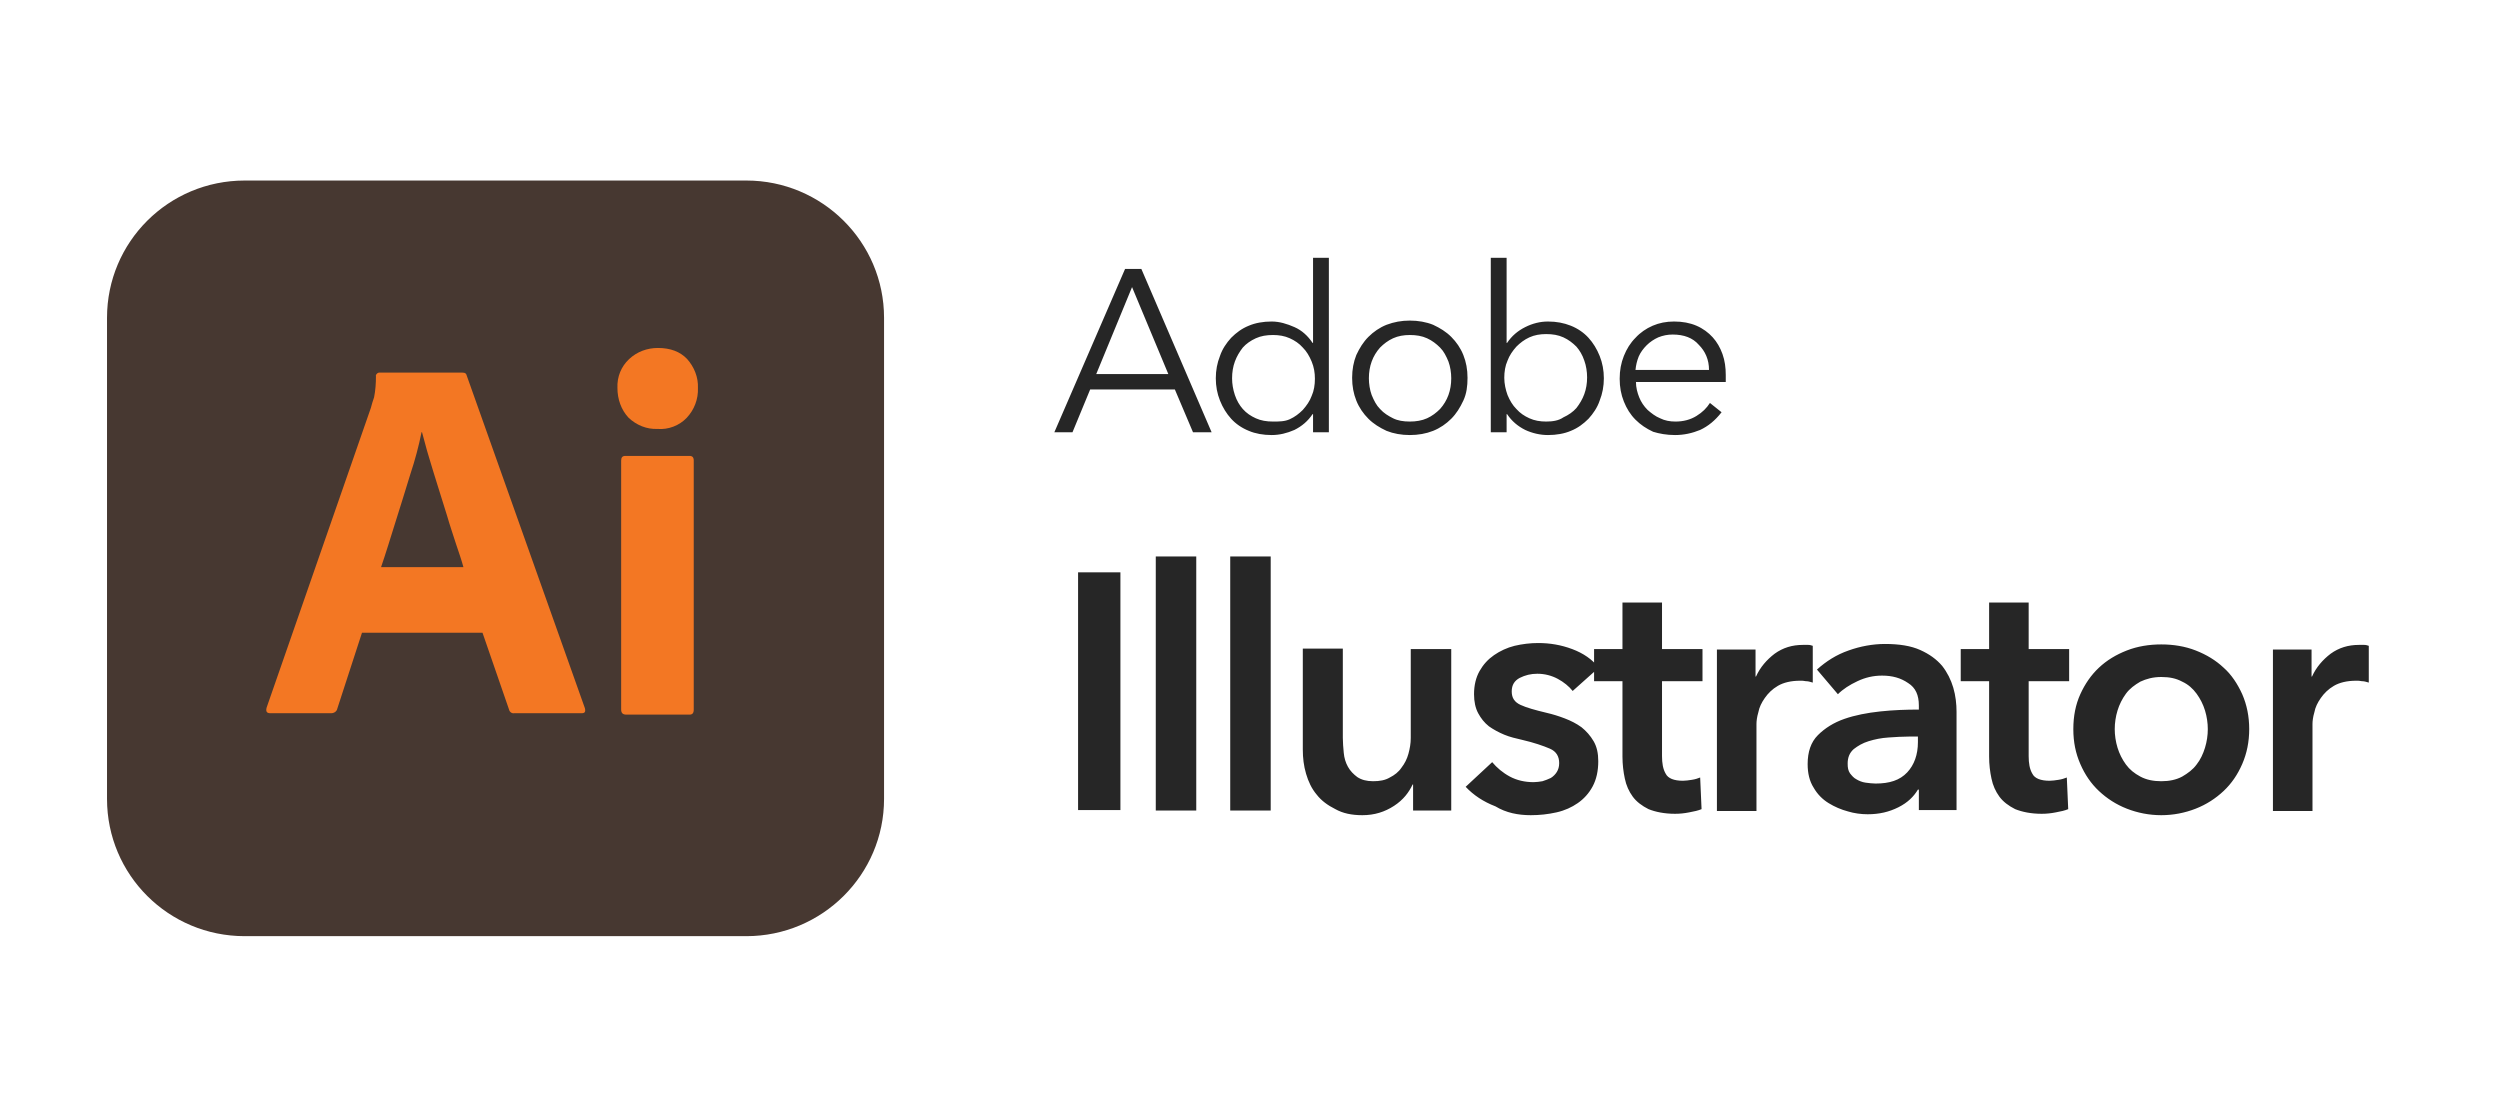 <?xml version="1.0" encoding="utf-8"?>
<!-- Generator: Adobe Illustrator 25.2.0, SVG Export Plug-In . SVG Version: 6.00 Build 0)  -->
<svg version="1.1" id="Isolation_Mode" xmlns="http://www.w3.org/2000/svg" xmlns:xlink="http://www.w3.org/1999/xlink" x="0px"
	 y="0px" viewBox="0 0 537.3 240" style="enable-background:new 0 0 537.3 240;" xml:space="preserve">
<style type="text/css">
	.st0{fill:#27160E;fill-opacity:0.85;}
	.st1{fill:#F37723;}
	.st2{fill-opacity:0.85;}
</style>
<g id="illustrator" transform="translate(186, 196)">
	<g id="Group-57">
		<g id="Adobe-Illustrator-CC-logo">
			<g id="vlpb">
				<g id="vlpd">
					<path id="Path_14_" class="st0" d="M-133.4-157.2h107.8C-9.3-157.2,4-144,4-127.7v103.4C4-8-9.3,5.2-25.6,5.2h-107.8
						C-149.8,5.2-163-8-163-24.3v-103.4C-163-144-149.8-157.2-133.4-157.2z"/>
				</g>
			</g>
			<g id="vlpf" transform="translate(7.599, 7.985)">
				<path id="Shape_4_" class="st1" d="M-89.9-68h-25.9l-5.3,16.3c-0.1,0.6-0.7,1-1.3,1h-13.1c-0.8,0-1-0.4-0.8-1.2l22.4-64.4
					c0.2-0.7,0.4-1.5,0.7-2.3c0.3-1.5,0.4-3,0.4-4.5c-0.1-0.3,0.2-0.7,0.6-0.8h0.2h17.8c0.6,0,0.8,0.2,0.9,0.6l25.4,71.5
					c0.2,0.8,0,1.1-0.7,1.1h-14.5c-0.5,0.1-1-0.3-1.1-0.8L-89.9-68L-89.9-68z M-111.7-82.1h17.7c-0.4-1.5-1-3.2-1.6-5
					c-0.6-1.9-1.3-3.9-1.9-6c-0.7-2.2-1.3-4.2-2-6.4s-1.3-4.2-1.9-6.2c-0.6-1.9-1-3.7-1.5-5.4h-0.1c-0.6,3-1.4,6-2.4,9
					c-1,3.3-2.1,6.8-3.2,10.3C-109.7-88.3-110.7-85-111.7-82.1L-111.7-82.1z"/>
				<path id="Shape_5_" class="st1" d="M-52.3-111.8c-2.3,0.1-4.5-0.8-6.2-2.4c-1.6-1.7-2.4-4-2.4-6.4c-0.1-2.4,0.8-4.6,2.5-6.2
					c1.7-1.6,3.9-2.4,6.2-2.4c2.7,0,4.8,0.8,6.3,2.4c1.5,1.7,2.4,3.9,2.3,6.2c0.1,2.4-0.8,4.7-2.4,6.4
					C-47.6-112.5-50-111.6-52.3-111.8z M-60.1-51.5V-105c0-0.7,0.3-1,0.9-1h13.8c0.6,0,0.9,0.3,0.9,1v53.5c0,0.8-0.3,1.1-0.9,1.1
					h-13.6C-59.8-50.4-60.1-50.8-60.1-51.5L-60.1-51.5z"/>
			</g>
		</g>
		<path id="Adobe_1_" class="st2" d="M44.5-103.1l3.8-9.2h18.2l3.9,9.2h4l-15.1-35.1h-3.5l-15.2,35.1H44.5z M65.1-115.6H49.6
			l7.7-18.7L65.1-115.6z M87.3-102.5c1.7,0,3.3-0.4,4.9-1.1c1.6-0.8,2.9-1.9,3.9-3.4l0,0h0.1v3.9h3.4v-37.5h-3.4v18.3h-0.1
			c-1-1.5-2.3-2.7-3.9-3.4s-3.2-1.2-4.9-1.2c-1.8,0-3.5,0.3-4.9,0.9c-1.5,0.6-2.7,1.5-3.8,2.6c-1,1.1-1.9,2.4-2.4,3.9
			c-0.6,1.5-0.9,3.1-0.9,4.8c0,1.7,0.3,3.3,0.9,4.8c0.6,1.5,1.4,2.8,2.4,3.9c1,1.1,2.3,2,3.8,2.6C83.8-102.8,85.5-102.5,87.3-102.5z
			 M87.6-105.4c-1.4,0-2.6-0.2-3.7-0.7c-1.1-0.5-2-1.1-2.8-2c-0.7-0.8-1.3-1.8-1.7-3s-0.6-2.4-0.6-3.6c0-1.3,0.2-2.5,0.6-3.6
			s1-2.1,1.7-3c0.7-0.8,1.7-1.5,2.8-2c1.1-0.5,2.3-0.7,3.7-0.7c1.3,0,2.5,0.2,3.6,0.7s2,1.1,2.8,2c0.8,0.8,1.4,1.8,1.9,3
			s0.7,2.4,0.7,3.7c0,1.3-0.2,2.6-0.7,3.7c-0.4,1.1-1.1,2.1-1.9,3c-0.8,0.8-1.7,1.5-2.8,2S88.9-105.4,87.6-105.4z M117-102.5
			c1.8,0,3.5-0.3,5-0.9c1.5-0.6,2.8-1.5,3.9-2.6c1.1-1.1,1.9-2.4,2.6-3.9s0.9-3.1,0.9-4.9c0-1.8-0.3-3.4-0.9-4.9
			c-0.6-1.5-1.5-2.8-2.6-3.9c-1.1-1.1-2.4-1.9-3.9-2.6c-1.5-0.6-3.2-0.9-5-0.9c-1.8,0-3.4,0.3-5,0.9c-1.5,0.6-2.8,1.5-3.9,2.6
			c-1.1,1.1-1.9,2.4-2.6,3.9c-0.6,1.5-0.9,3.1-0.9,4.9c0,1.8,0.3,3.4,0.9,4.9c0.6,1.5,1.5,2.8,2.6,3.9c1.1,1.1,2.4,1.9,3.9,2.6
			C113.5-102.8,115.2-102.5,117-102.5z M117-105.4c-1.4,0-2.6-0.2-3.6-0.7s-2-1.1-2.8-2c-0.8-0.8-1.3-1.8-1.8-3
			c-0.4-1.1-0.6-2.4-0.6-3.6c0-1.3,0.2-2.5,0.6-3.6c0.4-1.1,1-2.1,1.8-3c0.8-0.8,1.7-1.5,2.8-2s2.3-0.7,3.6-0.7
			c1.4,0,2.6,0.2,3.7,0.7s2,1.2,2.8,2c0.8,0.8,1.3,1.8,1.8,3c0.4,1.1,0.6,2.4,0.6,3.6c0,1.3-0.2,2.5-0.6,3.6c-0.4,1.1-1,2.1-1.8,3
			c-0.8,0.8-1.7,1.5-2.8,2S118.3-105.4,117-105.4z M146.7-102.5c1.8,0,3.5-0.3,4.9-0.9c1.5-0.6,2.7-1.5,3.8-2.6
			c1-1.1,1.9-2.4,2.4-3.9c0.6-1.5,0.9-3.1,0.9-4.8c0-1.7-0.3-3.3-0.9-4.8c-0.6-1.5-1.4-2.8-2.4-3.9c-1-1.1-2.3-2-3.8-2.6
			c-1.5-0.6-3.1-0.9-4.9-0.9c-1.7,0-3.3,0.4-4.9,1.2s-2.9,1.9-3.9,3.4l0,0h-0.1v-18.3h-3.4v37.5h3.4v-3.9h0.1c1,1.5,2.3,2.6,3.9,3.4
			C143.3-102.9,145-102.5,146.7-102.5z M146.3-105.4c-1.3,0-2.5-0.2-3.6-0.7c-1.1-0.5-2-1.1-2.8-2c-0.8-0.8-1.4-1.8-1.9-3
			c-0.4-1.1-0.7-2.4-0.7-3.7c0-1.3,0.2-2.6,0.7-3.7c0.4-1.1,1.1-2.1,1.9-3c0.8-0.8,1.7-1.5,2.8-2c1.1-0.5,2.3-0.7,3.6-0.7
			c1.4,0,2.6,0.2,3.7,0.7c1.1,0.5,2,1.2,2.8,2c0.7,0.8,1.3,1.8,1.7,3c0.4,1.1,0.6,2.4,0.6,3.6c0,1.3-0.2,2.5-0.6,3.6
			c-0.4,1.1-1,2.1-1.7,3c-0.7,0.8-1.7,1.5-2.8,2C149-105.6,147.7-105.4,146.3-105.4z M174-102.5c1.9,0,3.7-0.4,5.4-1.1
			c1.7-0.8,3.2-2,4.6-3.8l0,0l-2.5-2c-0.7,1.1-1.6,2-2.9,2.8c-1.3,0.8-2.8,1.2-4.5,1.2c-1.2,0-2.3-0.2-3.3-0.7
			c-1-0.4-1.9-1.1-2.7-1.8c-0.8-0.8-1.4-1.7-1.8-2.7c-0.4-1-0.7-2.1-0.7-3.3l0,0h19.3c0-0.3,0-0.6,0-0.8l0,0v-0.7
			c0-1.6-0.2-3.1-0.7-4.5c-0.5-1.4-1.2-2.6-2.1-3.6c-0.9-1-2.1-1.9-3.5-2.5s-3-0.9-4.8-0.9c-1.7,0-3.2,0.3-4.6,0.9
			c-1.4,0.6-2.7,1.5-3.7,2.6c-1.1,1.1-1.9,2.4-2.5,3.9c-0.6,1.5-0.9,3.1-0.9,4.9c0,1.8,0.3,3.4,0.9,4.9c0.6,1.5,1.4,2.8,2.5,3.9
			c1.1,1.1,2.3,1.9,3.8,2.6C170.6-102.8,172.2-102.5,174-102.5z M181.3-116.5h-15.8c0.1-1,0.3-1.9,0.7-2.9c0.4-0.9,1-1.7,1.7-2.4
			c0.7-0.7,1.6-1.3,2.5-1.7c1-0.4,2-0.6,3.1-0.6c2.4,0,4.3,0.7,5.6,2.2C180.5-120.5,181.3-118.7,181.3-116.5L181.3-116.5z"/>
		<path id="Illustrator" class="st2" d="M54.8-21.8V-73h-9.1v51.1H54.8z M71.1-21.8v-54.6h-8.7v54.6H71.1z M87.1-21.8v-54.6h-8.7
			v54.6H87.1z M106.8-20.8c2.6,0,4.8-0.7,6.8-2s3.2-2.9,4-4.6l0,0h0.1v5.6h8.2v-34.7h-8.7v19.1c0,1.2-0.2,2.3-0.5,3.4
			c-0.3,1.1-0.8,2.1-1.5,3c-0.6,0.9-1.5,1.6-2.5,2.1c-1,0.6-2.2,0.8-3.6,0.8c-1.4,0-2.5-0.3-3.4-0.9c-0.8-0.6-1.5-1.3-2-2.2
			c-0.5-0.9-0.8-1.9-0.9-3c-0.1-1.1-0.2-2.2-0.2-3.2l0,0v-19.2H94v21.7c0,1.8,0.2,3.5,0.7,5.2c0.5,1.7,1.2,3.2,2.3,4.5
			c1,1.3,2.4,2.3,4,3.1C102.6-21.2,104.5-20.8,106.8-20.8z M143-20.8c1.9,0,3.7-0.2,5.5-0.6c1.8-0.4,3.3-1.1,4.6-2
			c1.3-0.9,2.4-2.1,3.2-3.6c0.8-1.5,1.2-3.3,1.2-5.4c0-1.7-0.3-3.1-1-4.3c-0.7-1.2-1.6-2.2-2.6-3c-1.1-0.8-2.3-1.4-3.6-1.9
			c-1.3-0.5-2.6-0.9-3.9-1.2c-2.5-0.6-4.3-1.1-5.6-1.7c-1.3-0.6-1.9-1.5-1.9-2.9s0.6-2.3,1.7-2.9c1.2-0.6,2.4-0.9,3.8-0.9
			c1.6,0,3.1,0.4,4.4,1.1c1.3,0.7,2.4,1.6,3.2,2.6l0,0l5.6-5c-1.4-1.8-3.3-3.1-5.7-4c-2.4-0.9-4.8-1.3-7.3-1.3
			c-1.7,0-3.4,0.2-5.1,0.6c-1.6,0.4-3.1,1.1-4.4,2c-1.3,0.9-2.3,2-3.1,3.4c-0.8,1.4-1.2,3.1-1.2,5c0,1.6,0.3,3,0.9,4.1
			c0.6,1.1,1.3,2,2.3,2.8c1,0.7,2.1,1.3,3.3,1.8c1.2,0.5,2.5,0.8,3.8,1.1c2.6,0.6,4.6,1.3,6,1.9s2,1.7,2,3.1c0,0.8-0.2,1.4-0.5,1.9
			c-0.3,0.5-0.8,1-1.3,1.3c-0.6,0.3-1.2,0.5-1.8,0.7c-0.6,0.1-1.3,0.2-1.9,0.2c-1.9,0-3.6-0.4-5.1-1.2c-1.5-0.8-2.8-1.9-3.8-3.1l0,0
			l-5.7,5.3c1.7,1.8,3.8,3.2,6.4,4.2C137.7-21.3,140.3-20.8,143-20.8z M174-21.1c1,0,2-0.1,3-0.3c1.1-0.2,2-0.4,2.7-0.7l0,0
			l-0.3-6.8c-0.5,0.2-1.1,0.4-1.8,0.5c-0.7,0.1-1.3,0.2-1.9,0.2c-1.9,0-3.2-0.5-3.7-1.5c-0.6-1-0.8-2.3-0.8-3.8l0,0v-16.1h8.7v-6.9
			h-8.7v-10h-8.5v10h-6.1v6.9h6.1v16.2c0,1.7,0.2,3.3,0.5,4.7c0.3,1.5,0.9,2.8,1.7,3.9c0.8,1.1,2,2,3.4,2.7
			C169.8-21.5,171.7-21.1,174-21.1z M191.5-21.8v-18.6c0-0.6,0.1-1.5,0.4-2.5c0.2-1.1,0.7-2.1,1.4-3.1c0.7-1,1.6-1.9,2.8-2.6
			c1.2-0.7,2.8-1.1,4.8-1.1c0.4,0,0.8,0,1.2,0.1c0.4,0,0.9,0.1,1.5,0.3l0,0v-7.9c-0.3-0.1-0.6-0.2-1-0.2c-0.4,0-0.7,0-1.1,0
			c-2.3,0-4.3,0.6-6.1,1.9c-1.7,1.3-3.1,2.9-4,4.9l0,0h-0.1v-5.8h-8.3v34.7H191.5z M215.4-21c2.5,0,4.6-0.5,6.6-1.5s3.3-2.3,4.2-3.8
			l0,0h0.2v4.4h8.1v-21.1c0-1.7-0.2-3.5-0.7-5.2c-0.5-1.7-1.3-3.3-2.4-4.7c-1.2-1.4-2.7-2.5-4.7-3.4c-2-0.9-4.5-1.3-7.6-1.3
			c-2.6,0-5.3,0.5-7.8,1.4c-2.6,0.9-4.8,2.3-6.8,4.1l0,0l4.5,5.3c1.1-1.1,2.5-2,4.2-2.8c1.7-0.8,3.4-1.2,5.3-1.2
			c2.2,0,4,0.5,5.6,1.6c1.6,1,2.3,2.6,2.3,4.8l0,0v0.9c-2.7,0-5.5,0.1-8.3,0.4s-5.4,0.8-7.7,1.6c-2.3,0.8-4.2,2-5.7,3.5
			c-1.5,1.5-2.2,3.6-2.2,6.2c0,2,0.4,3.7,1.3,5.1c0.8,1.4,1.9,2.5,3.2,3.3c1.3,0.8,2.7,1.4,4.2,1.8C212.5-21.2,214-21,215.4-21z
			 M217.1-27.6c-0.7,0-1.4-0.1-2.2-0.2c-0.7-0.1-1.4-0.4-1.9-0.7c-0.6-0.3-1-0.8-1.4-1.3c-0.4-0.6-0.5-1.2-0.5-2.1
			c0-1.3,0.4-2.3,1.3-3.1c0.9-0.7,1.9-1.3,3.2-1.7c1.3-0.4,2.7-0.7,4.3-0.8c1.5-0.1,3-0.2,4.4-0.2l0,0h1.9v1.2
			c0,2.7-0.8,4.9-2.3,6.5C222.3-28.3,220.1-27.6,217.1-27.6z M252.8-21.1c1,0,2-0.1,3-0.3c1.1-0.2,2-0.4,2.7-0.7l0,0l-0.3-6.8
			c-0.5,0.2-1.1,0.4-1.8,0.5c-0.7,0.1-1.3,0.2-1.9,0.2c-1.9,0-3.2-0.5-3.7-1.5c-0.6-1-0.8-2.3-0.8-3.8l0,0v-16.1h8.7v-6.9h-8.7v-10
			h-8.5v10h-6.1v6.9h6.1v16.2c0,1.7,0.2,3.3,0.5,4.7c0.3,1.5,0.9,2.8,1.7,3.9c0.8,1.1,2,2,3.4,2.7C248.6-21.5,250.5-21.1,252.8-21.1
			z M278.5-20.8c2.6,0,5.1-0.5,7.4-1.4c2.3-0.9,4.3-2.2,6-3.8c1.7-1.6,3-3.5,4-5.8c1-2.3,1.5-4.8,1.5-7.5s-0.5-5.2-1.5-7.5
			c-1-2.2-2.3-4.2-4-5.7c-1.7-1.6-3.7-2.8-6-3.7c-2.3-0.9-4.8-1.3-7.4-1.3c-2.6,0-5.1,0.4-7.4,1.3c-2.3,0.9-4.3,2.1-6,3.7
			c-1.7,1.6-3,3.5-4,5.7s-1.5,4.7-1.5,7.5s0.5,5.2,1.5,7.5s2.3,4.2,4,5.8c1.7,1.6,3.7,2.9,6,3.8C273.4-21.3,275.9-20.8,278.5-20.8z
			 M278.5-28.1c-1.7,0-3.2-0.3-4.5-1c-1.3-0.7-2.3-1.5-3.1-2.6c-0.8-1.1-1.4-2.3-1.8-3.6c-0.4-1.3-0.6-2.7-0.6-4
			c0-1.3,0.2-2.7,0.6-4c0.4-1.3,1-2.5,1.8-3.6s1.9-1.9,3.1-2.6c1.3-0.6,2.7-1,4.5-1s3.2,0.3,4.5,1c1.3,0.6,2.3,1.5,3.1,2.6
			c0.8,1.1,1.4,2.3,1.8,3.6c0.4,1.3,0.6,2.7,0.6,4c0,1.3-0.2,2.7-0.6,4s-1,2.6-1.8,3.6c-0.8,1.1-1.9,1.9-3.1,2.6
			C281.7-28.4,280.2-28.1,278.5-28.1z M311-21.8v-18.6c0-0.6,0.1-1.5,0.4-2.5c0.2-1.1,0.7-2.1,1.4-3.1c0.7-1,1.6-1.9,2.8-2.6
			c1.2-0.7,2.8-1.1,4.8-1.1c0.4,0,0.8,0,1.2,0.1c0.4,0,0.9,0.1,1.5,0.3l0,0v-7.9c-0.3-0.1-0.6-0.2-1-0.2c-0.4,0-0.7,0-1.1,0
			c-2.3,0-4.3,0.6-6.1,1.9c-1.7,1.3-3.1,2.9-4,4.9l0,0h-0.1v-5.8h-8.3v34.7H311z"/>
	</g>
</g>
</svg>
